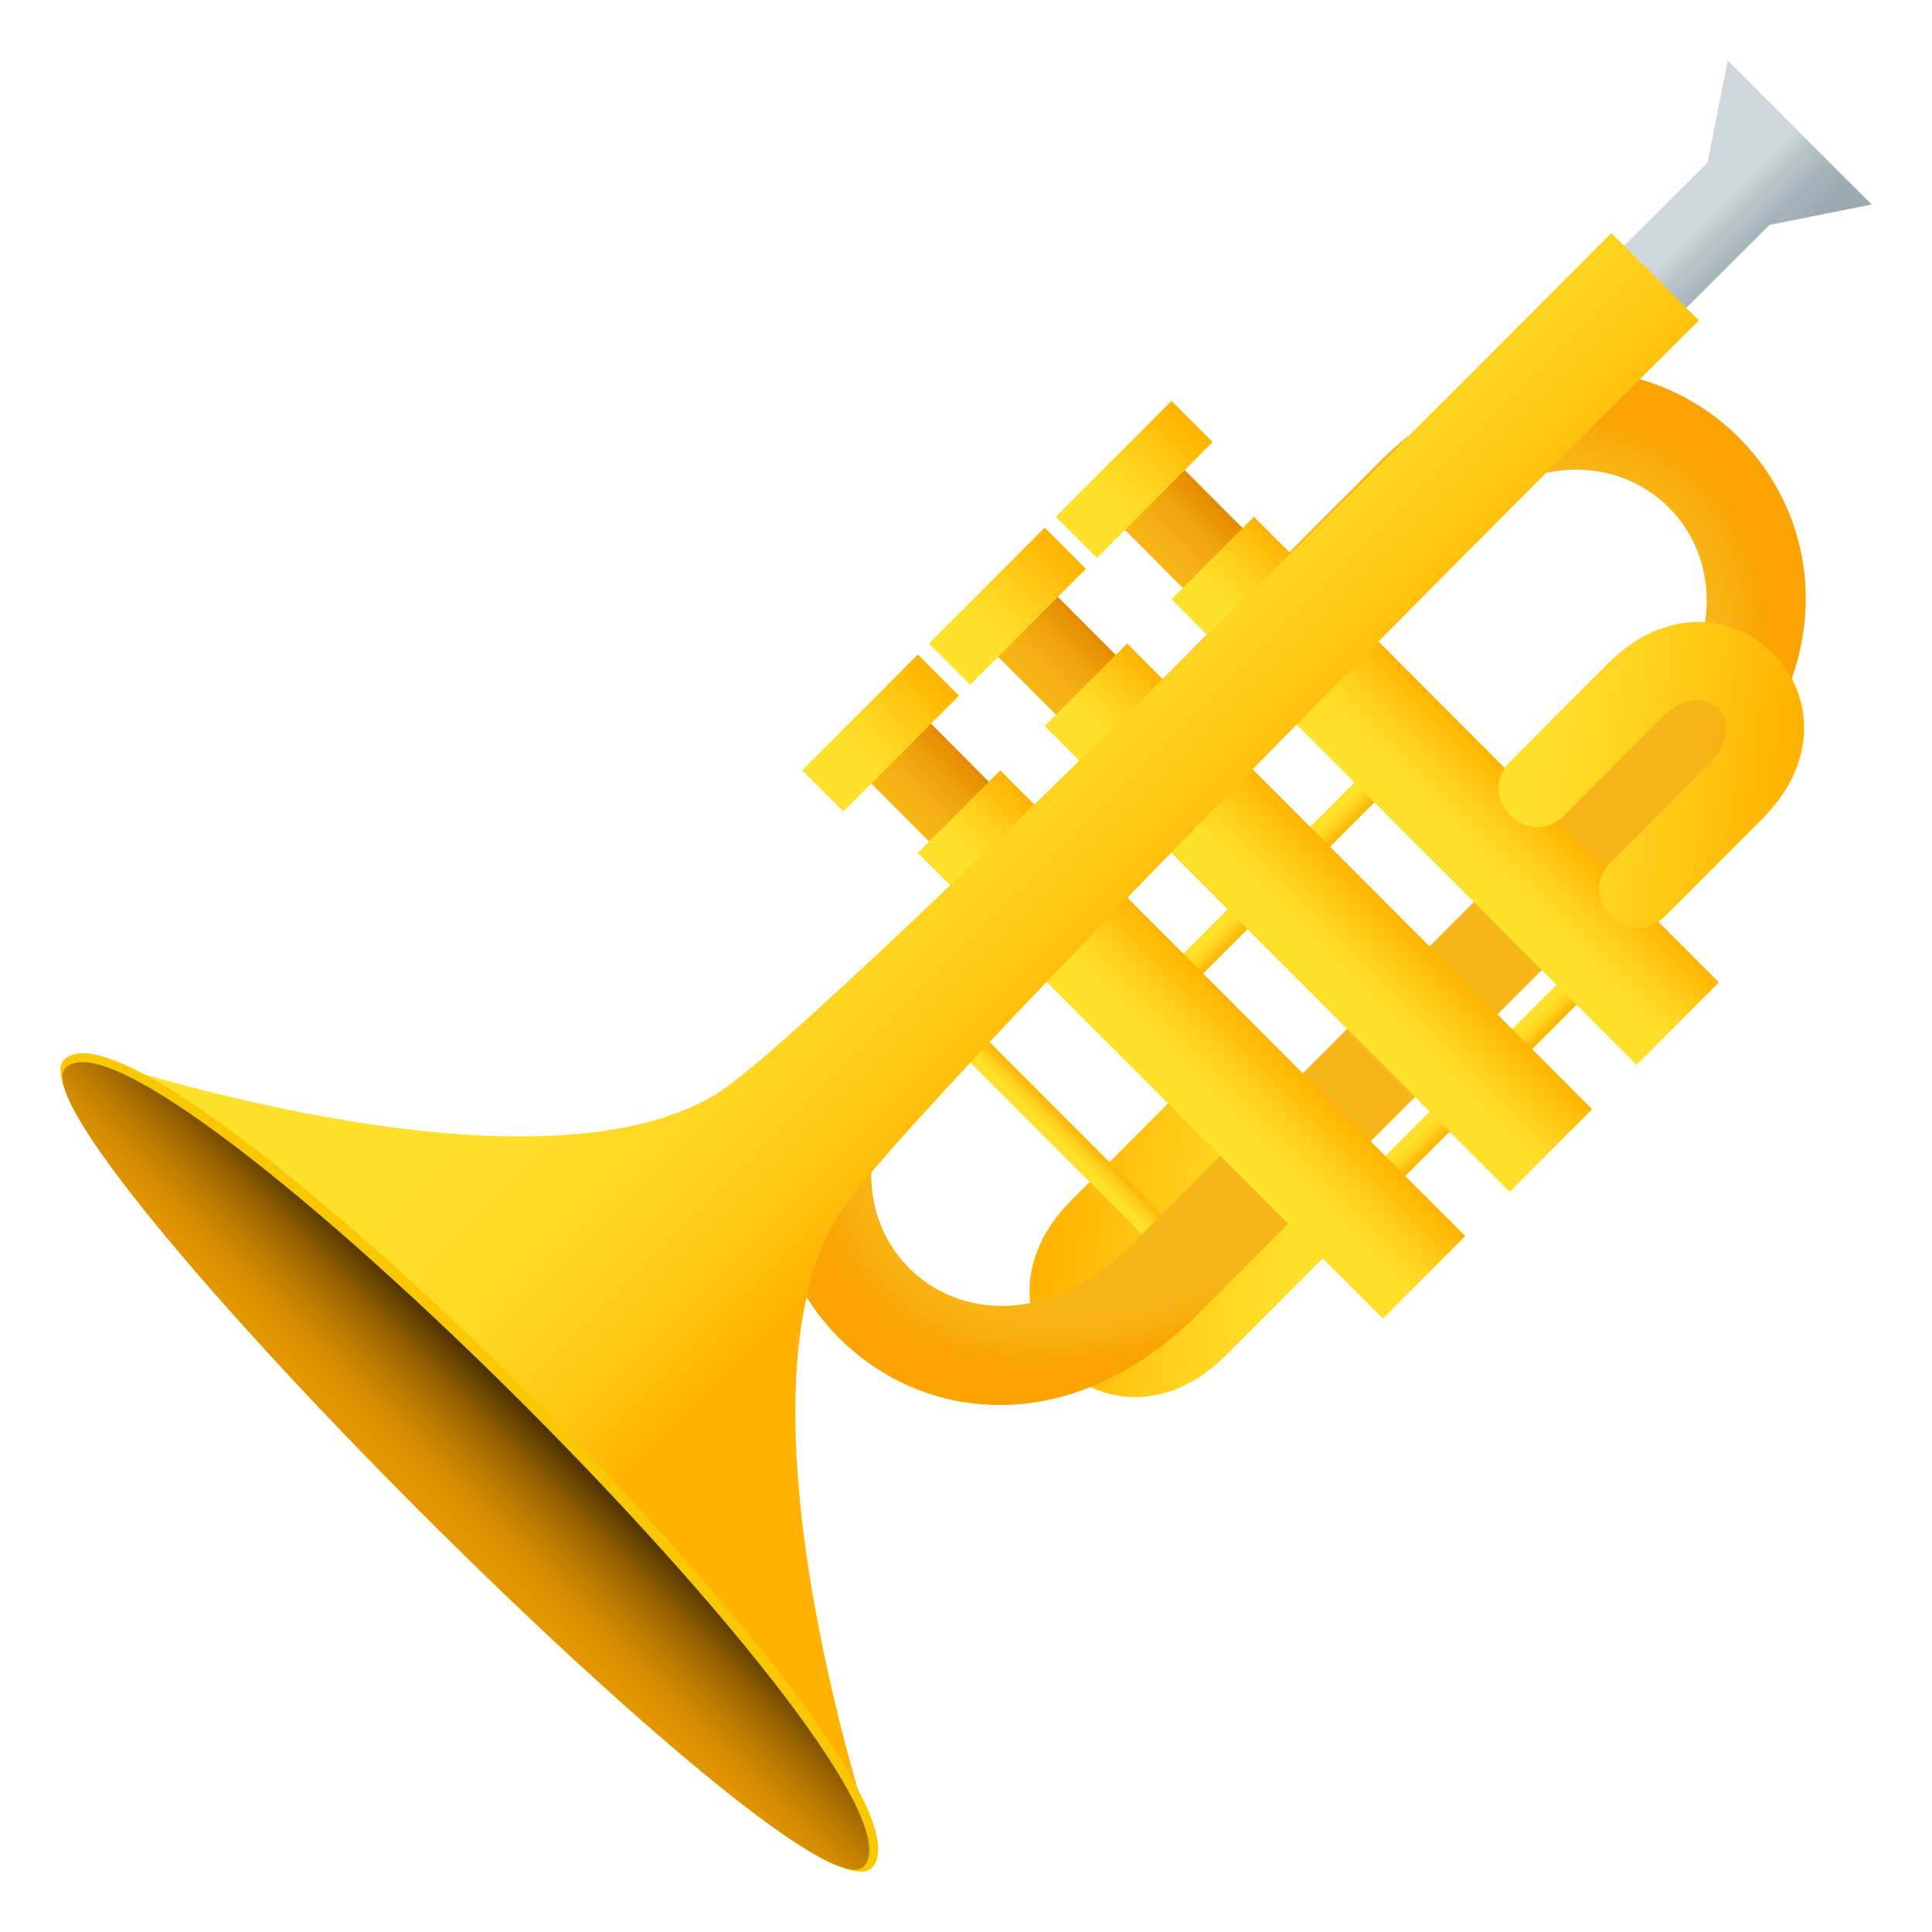 <svg xmlns="http://www.w3.org/2000/svg" width="64" height="64" viewBox="0 0 64 64"><linearGradient id="1f3ba-a" gradientUnits="userSpaceOnUse" x1="129.226" y1="583.476" x2="124" y2="576.62" gradientTransform="rotate(134.999 194.339 292.483)"><stop offset="0" stop-color="#ffb300"/><stop offset=".618" stop-color="#ffd31e"/><stop offset="1" stop-color="#ffe12c"/></linearGradient><path fill="url(#1f3ba-a)" d="M40.614 44.894s2.215-2.22 3.232-3.237c1.188-1.19-.594-2.976-1.782-1.785-1.431 1.428-3.233 3.237-3.233 3.237-1.465 1.47-3.023-.095-1.557-1.563l3.231-3.238c1.19-1.19-.593-2.975-1.782-1.786-1.225 1.225-3.232 3.239-3.232 3.239-3.887 3.891 1.236 9.024 5.123 5.133z"/><linearGradient id="1f3ba-b" gradientUnits="userSpaceOnUse" x1="252.098" y1="-14.018" x2="253.034" y2="-14.018" gradientTransform="rotate(-45.001 205.599 274.424)"><stop offset=".279" stop-color="#ffe12c"/><stop offset=".554" stop-color="#ffd31e"/><stop offset="1" stop-color="#ffb300"/></linearGradient><path fill="url(#1f3ba-b)" d="M38.489 41.553l.657-.659-7.929-7.938-.657.661z"/><linearGradient id="1f3ba-c" gradientUnits="userSpaceOnUse" x1="-88.824" y1="218.56" x2="-87.889" y2="218.56" gradientTransform="rotate(45.001 205.735 281.618)"><stop offset=".279" stop-color="#ffe12c"/><stop offset=".554" stop-color="#ffd31e"/><stop offset="1" stop-color="#ffb300"/></linearGradient><path fill="url(#1f3ba-c)" d="M38.071 32.715l.658.66 7.938-7.933-.66-.658z"/><linearGradient id="1f3ba-d" gradientUnits="userSpaceOnUse" x1="-79.35" y1="218.231" x2="-78.415" y2="218.231" gradientTransform="rotate(45.001 205.735 281.618)"><stop offset=".279" stop-color="#ffe12c"/><stop offset=".554" stop-color="#ffd31e"/><stop offset="1" stop-color="#ffb300"/></linearGradient><path fill="url(#1f3ba-d)" d="M45.003 39.182l.662.658 7.935-7.932-.66-.657z"/><radialGradient id="1f3ba-e" cx="263.659" cy="-14.016" r="19.428" gradientTransform="rotate(-45.001 198.09 277.535) scale(1 .556)" gradientUnits="userSpaceOnUse"><stop offset=".867" stop-color="#f7b618"/><stop offset=".925" stop-color="#f8b214"/><stop offset=".982" stop-color="#f9a808"/><stop offset="1" stop-color="#faa303"/></radialGradient><path fill="url(#1f3ba-e)" d="M45.656 15.344L28.641 32.372c-8.525 8.537 2.58 19.641 11.103 11.104l17.014-17.029c8.523-8.536-2.576-19.634-11.102-11.103zm8.85 8.851L37.491 41.223c-5.433 5.446-12.033-1.152-6.599-6.6l17.014-17.028c5.436-5.445 12.033 1.155 6.6 6.6z"/><linearGradient id="1f3ba-f" gradientUnits="userSpaceOnUse" x1="268.198" y1="-24.594" x2="271.003" y2="-24.594" gradientTransform="rotate(-45.001 205.599 274.424)"><stop offset="0" stop-color="#f7b618"/><stop offset=".283" stop-color="#f5b015"/><stop offset=".645" stop-color="#efa10c"/><stop offset="1" stop-color="#e68a00"/></linearGradient><path fill="url(#1f3ba-f)" d="M39.695 19.989l1.98-1.981-2.53-2.536-1.98 1.982z"/><linearGradient id="1f3ba-g" gradientUnits="userSpaceOnUse" x1="267.653" y1="-12.629" x2="271.531" y2="-12.629" gradientTransform="rotate(-45.001 205.599 274.424)"><stop offset=".279" stop-color="#ffe12c"/><stop offset=".554" stop-color="#ffd31e"/><stop offset="1" stop-color="#ffb300"/></linearGradient><path fill="url(#1f3ba-g)" d="M54.213 35.277l2.727-2.734-15.403-15.425-2.73 2.732z"/><linearGradient id="1f3ba-h" gradientUnits="userSpaceOnUse" x1="266.89" y1="-27.209" x2="272.315" y2="-27.209" gradientTransform="rotate(-45.001 205.599 274.424)"><stop offset=".279" stop-color="#ffe12c"/><stop offset=".554" stop-color="#ffd31e"/><stop offset="1" stop-color="#ffb300"/></linearGradient><path fill="url(#1f3ba-h)" d="M36.339 18.482l3.832-3.838-1.365-1.364-3.833 3.837z"/><linearGradient id="1f3ba-i" gradientUnits="userSpaceOnUse" x1="262.256" y1="-24.593" x2="265.062" y2="-24.593" gradientTransform="rotate(-45.001 205.599 274.424)"><stop offset="0" stop-color="#f7b618"/><stop offset=".283" stop-color="#f5b015"/><stop offset=".645" stop-color="#efa10c"/><stop offset="1" stop-color="#e68a00"/></linearGradient><path fill="url(#1f3ba-i)" d="M35.494 24.191l1.979-1.982-2.529-2.535-1.978 1.981z"/><linearGradient id="1f3ba-j" gradientUnits="userSpaceOnUse" x1="261.711" y1="-12.629" x2="265.591" y2="-12.629" gradientTransform="rotate(-45.001 205.599 274.424)"><stop offset=".279" stop-color="#ffe12c"/><stop offset=".554" stop-color="#ffd31e"/><stop offset="1" stop-color="#ffb300"/></linearGradient><path fill="url(#1f3ba-j)" d="M50.011 39.479l2.73-2.735-15.404-15.426-2.732 2.732z"/><linearGradient id="1f3ba-k" gradientUnits="userSpaceOnUse" x1="260.948" y1="-27.209" x2="266.373" y2="-27.209" gradientTransform="rotate(-45.001 205.599 274.424)"><stop offset=".279" stop-color="#ffe12c"/><stop offset=".554" stop-color="#ffd31e"/><stop offset="1" stop-color="#ffb300"/></linearGradient><path fill="url(#1f3ba-k)" d="M32.138 22.683l3.832-3.838-1.365-1.365-3.834 3.837z"/><linearGradient id="1f3ba-l" gradientUnits="userSpaceOnUse" x1="256.315" y1="-24.594" x2="259.12" y2="-24.594" gradientTransform="rotate(-45.001 205.599 274.424)"><stop offset="0" stop-color="#f7b618"/><stop offset=".283" stop-color="#f5b015"/><stop offset=".645" stop-color="#efa10c"/><stop offset="1" stop-color="#e68a00"/></linearGradient><path fill="url(#1f3ba-l)" d="M31.292 28.392l1.979-1.981-2.528-2.536-1.979 1.981z"/><linearGradient id="1f3ba-m" gradientUnits="userSpaceOnUse" x1="255.77" y1="-12.628" x2="259.648" y2="-12.628" gradientTransform="rotate(-45.001 205.599 274.424)"><stop offset=".279" stop-color="#ffe12c"/><stop offset=".554" stop-color="#ffd31e"/><stop offset="1" stop-color="#ffb300"/></linearGradient><path fill="url(#1f3ba-m)" d="M45.811 43.68l2.727-2.735-15.402-15.424-2.733 2.731z"/><linearGradient id="1f3ba-n" gradientUnits="userSpaceOnUse" x1="255.008" y1="-27.209" x2="260.432" y2="-27.209" gradientTransform="rotate(-45.001 205.599 274.424)"><stop offset=".279" stop-color="#ffe12c"/><stop offset=".554" stop-color="#ffd31e"/><stop offset="1" stop-color="#ffb300"/></linearGradient><path fill="url(#1f3ba-n)" d="M27.937 26.884l3.832-3.838-1.366-1.365-3.832 3.838z"/><linearGradient id="1f3ba-o" gradientUnits="userSpaceOnUse" x1="289.404" y1="-16.374" x2="289.404" y2="-23.122" gradientTransform="rotate(-45.001 205.599 274.424)"><stop offset="0" stop-color="#99a8ae"/><stop offset=".154" stop-color="#9dabb1"/><stop offset=".293" stop-color="#a7b5bb"/><stop offset=".424" stop-color="#bac5ca"/><stop offset=".533" stop-color="#cfd8dd"/></linearGradient><path fill="url(#1f3ba-o)" d="M58.618 7.451l-3.511 3.497-2.058-2.06 3.513-3.499.67-3.389L62 6.775z"/><linearGradient id="1f3ba-p" gradientUnits="userSpaceOnUse" x1="258.994" y1="-1.108" x2="258.994" y2="-38.406" gradientTransform="rotate(-45.001 205.599 274.424)"><stop offset=".394" stop-color="#ffb300"/><stop offset=".416" stop-color="#ffba06"/><stop offset=".492" stop-color="#ffcb17"/><stop offset=".584" stop-color="#ffd823"/><stop offset=".708" stop-color="#ffdf2a"/><stop offset="1" stop-color="#ffe12c"/></linearGradient><path fill="url(#1f3ba-p)" d="M2.677 34.94s14.82 5.095 21.048 1.304c3.471-2.111 29.651-28.527 29.651-28.527l2.899 2.903s-26.41 26.188-28.523 29.657c-3.793 6.226 1.292 21.043 1.292 21.043L2.677 34.94z"/><path fill="#F9C802" d="M28.874 61.883c2.893-2.897-23.86-29.67-26.756-26.773-2.099 2.103 24.654 28.876 26.756 26.773z"/><linearGradient id="1f3ba-q" gradientUnits="userSpaceOnUse" x1="228.7" y1="-19.758" x2="233.633" y2="-19.758" gradientTransform="rotate(-45.001 205.599 274.424)"><stop offset="0" stop-color="#e69800"/><stop offset=".145" stop-color="#e19500"/><stop offset=".307" stop-color="#d48c00"/><stop offset=".477" stop-color="#be7d00"/><stop offset=".653" stop-color="#9e6800"/><stop offset=".831" stop-color="#774e00"/><stop offset="1" stop-color="#4a3000"/></linearGradient><path fill="url(#1f3ba-q)" d="M28.604 61.835c2.693-2.694-23.739-29.157-26.436-26.46-1.952 1.958 24.479 28.416 26.436 26.46z"/><linearGradient id="1f3ba-r" gradientUnits="userSpaceOnUse" x1="277.63" y1="-4.577" x2="272.405" y2="-11.431" gradientTransform="rotate(-45.001 205.599 274.424)"><stop offset="0" stop-color="#ffb300"/><stop offset=".618" stop-color="#ffd31e"/><stop offset="1" stop-color="#ffe12c"/></linearGradient><path fill="url(#1f3ba-r)" d="M53.254 21.99l-3.231 3.238c-1.189 1.188.594 2.975 1.782 1.786 1.43-1.43 3.231-3.239 3.231-3.239 1.467-1.468 3.023.095 1.559 1.564 0 0-2.032 2.039-3.232 3.237-1.188 1.19.594 2.976 1.782 1.786 1.226-1.223 3.232-3.238 3.232-3.238 3.888-3.892-1.235-9.024-5.123-5.134z"/></svg>